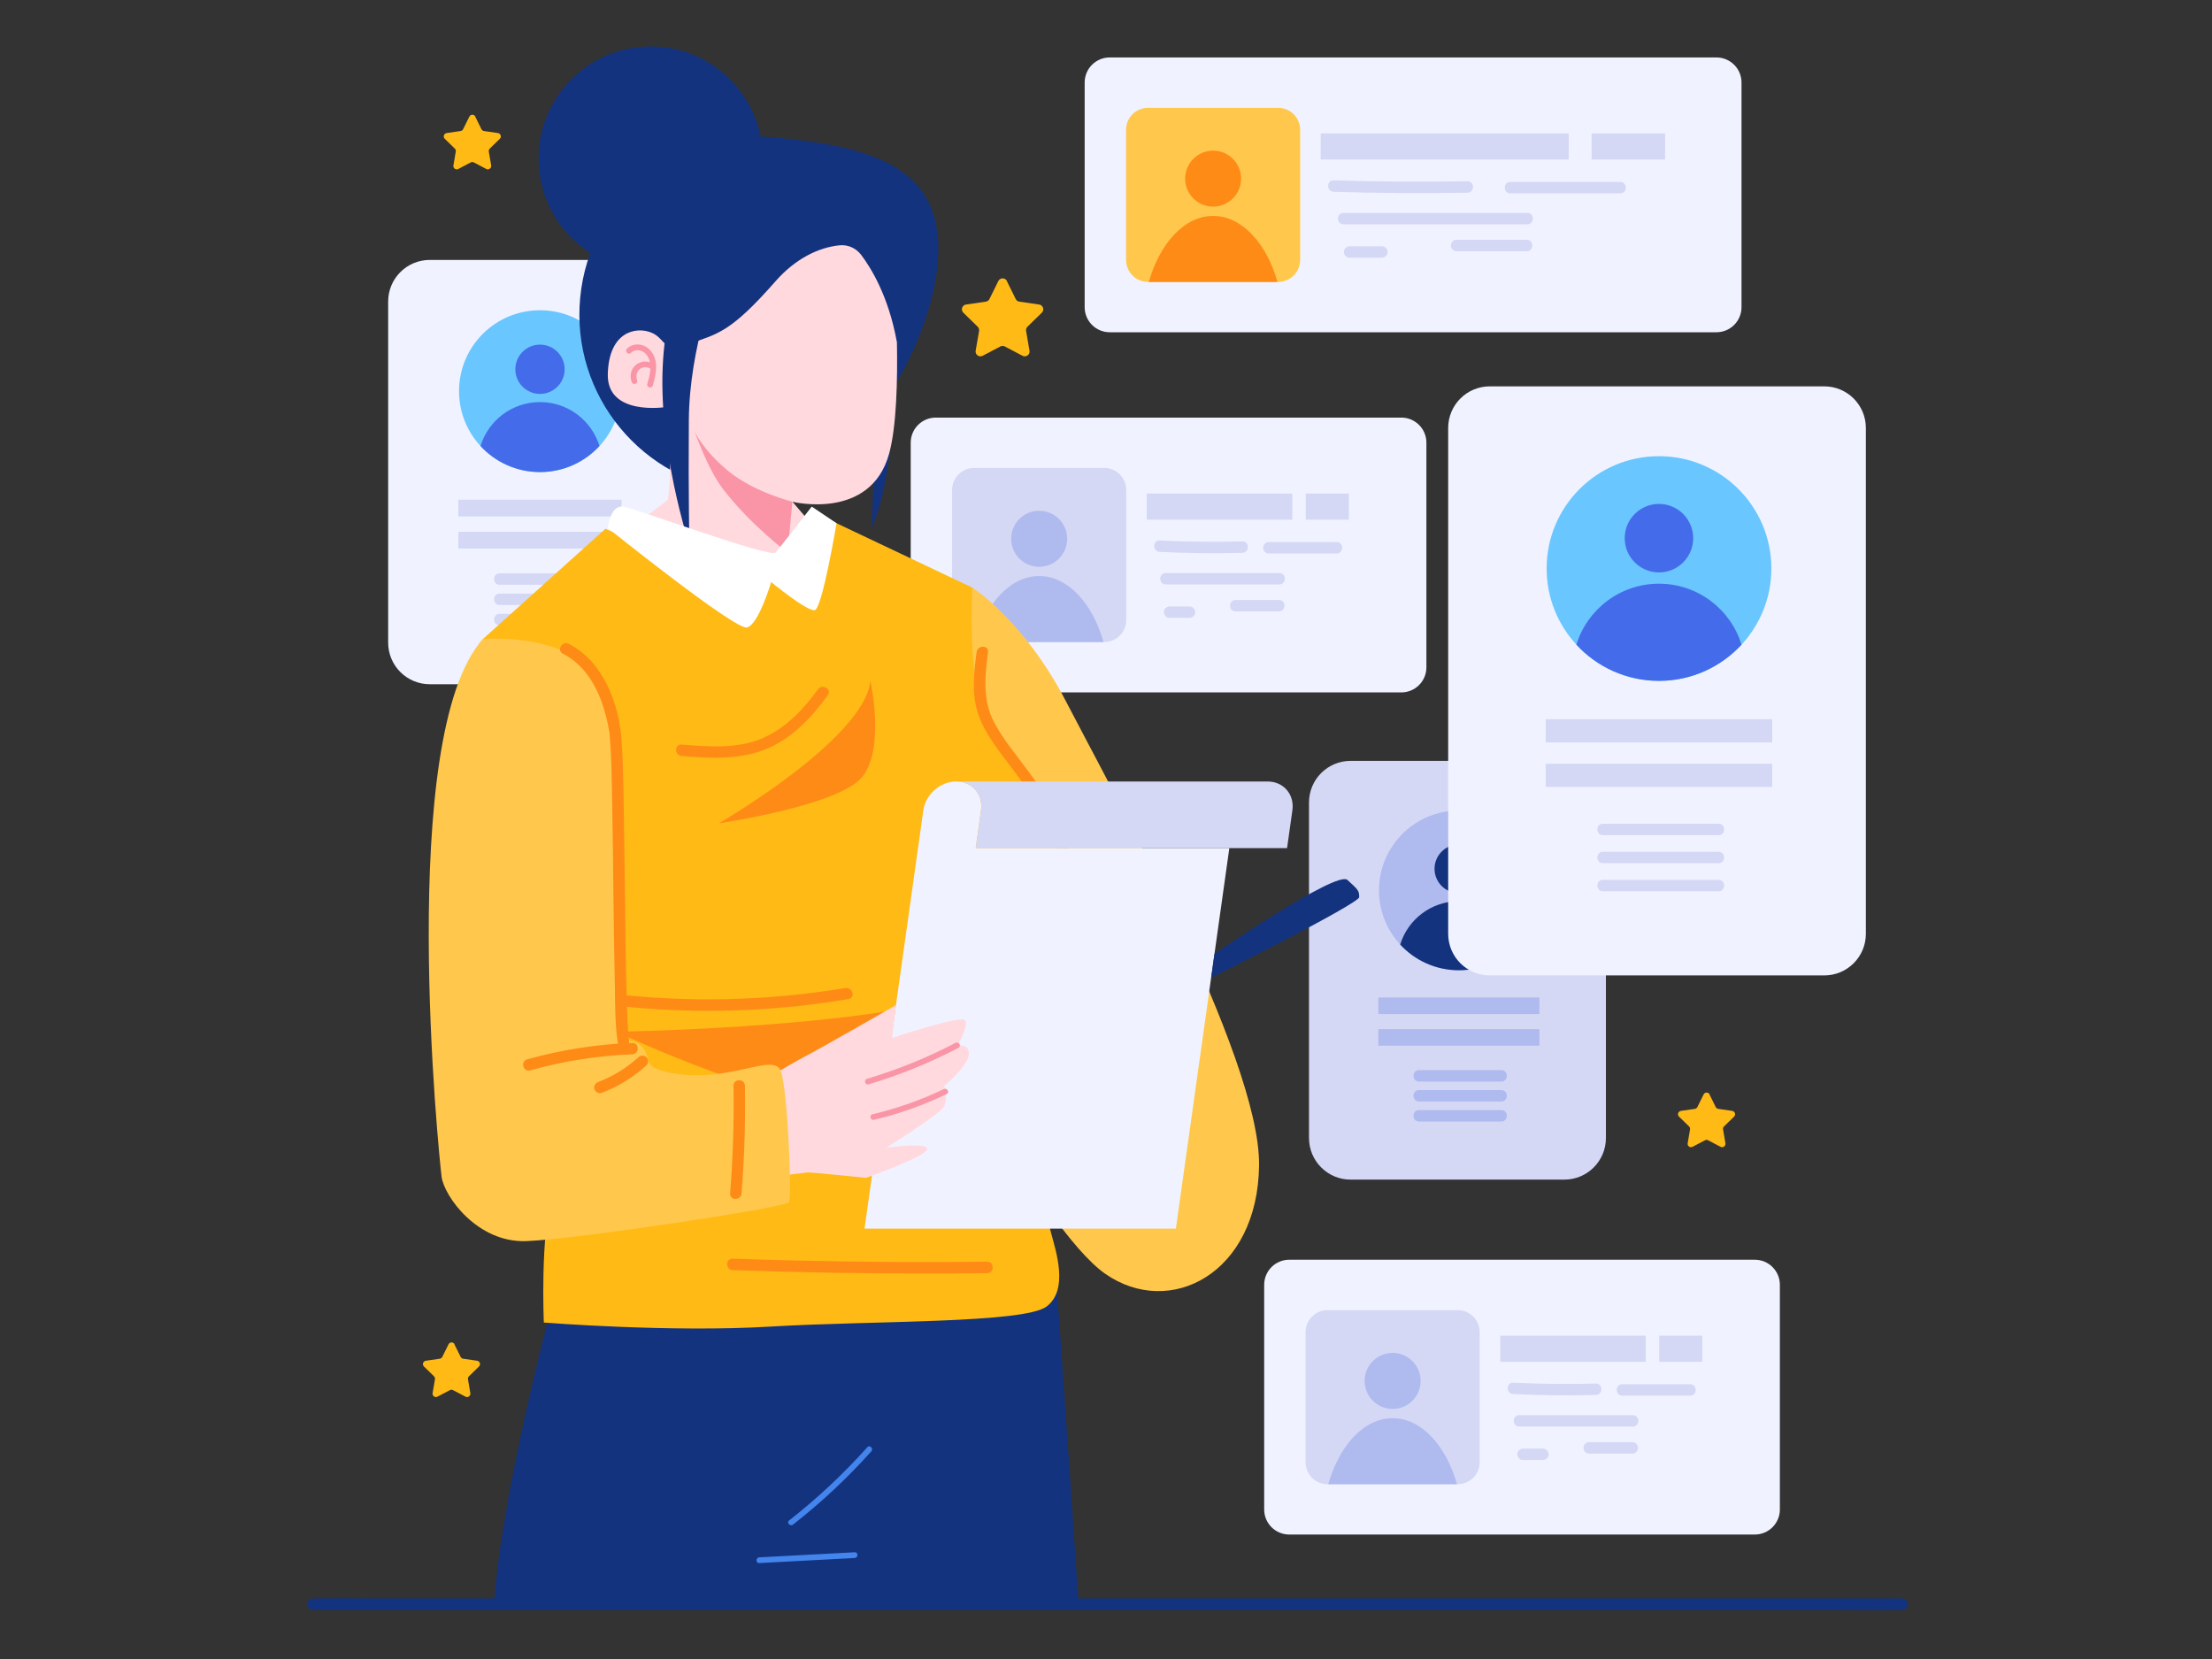 <?xml version="1.0" encoding="UTF-8"?> <svg xmlns="http://www.w3.org/2000/svg" width="640" height="480" viewBox="0 0 640 480" fill="none"><rect x="0" y="0" width="640" height="480" fill="#333333" stroke="none"/><g clip-path="url(#clip0_11_1209)"><path d="M187.318 75.206H124.346C117.698 75.206 112.308 80.595 112.308 87.243V185.93C112.308 192.578 117.698 197.968 124.346 197.968H187.318C193.966 197.968 199.356 192.578 199.356 185.93V87.243C199.356 80.595 193.966 75.206 187.318 75.206Z" fill="#F0F3FF"></path><path d="M179.658 113.175C179.658 119.299 177.304 124.881 173.446 129.048C169.168 133.68 163.045 136.587 156.236 136.587C149.426 136.587 143.292 133.68 139.025 129.048C135.167 124.87 132.813 119.299 132.813 113.175C132.813 100.243 143.292 89.764 156.236 89.764C169.179 89.764 179.658 100.243 179.658 113.175Z" fill="#69C6FF"></path><path d="M156.235 113.971C160.173 113.971 163.365 110.779 163.365 106.842C163.365 102.904 160.173 99.712 156.235 99.712C152.298 99.712 149.106 102.904 149.106 106.842C149.106 110.779 152.298 113.971 156.235 113.971Z" fill="#446BEA"></path><path d="M173.446 129.048C169.168 133.68 163.044 136.587 156.235 136.587C149.426 136.587 143.292 133.68 139.025 129.048C141.28 121.686 148.133 116.336 156.235 116.336C164.338 116.336 171.191 121.686 173.446 129.048Z" fill="#446BEA"></path><path d="M179.846 144.578H132.614V149.431H179.846V144.578Z" fill="#D4D8F5"></path><path d="M179.846 153.853H132.614V158.705H179.846V153.853Z" fill="#D4D8F5"></path><path d="M144.552 169.206H168.671C170.804 169.206 170.804 165.89 168.671 165.89H144.552C142.418 165.89 142.418 169.206 144.552 169.206Z" fill="#D4D8F5"></path><path d="M144.552 175.053H168.671C170.804 175.053 170.804 171.737 168.671 171.737H144.552C142.418 171.737 142.418 175.053 144.552 175.053Z" fill="#D4D8F5"></path><path d="M144.552 180.912H168.671C170.804 180.912 170.804 177.596 168.671 177.596H144.552C142.418 177.596 142.418 180.912 144.552 180.912Z" fill="#D4D8F5"></path><path d="M452.606 220.142H390.772C384.123 220.142 378.734 225.531 378.734 232.179V329.263C378.734 335.911 384.123 341.301 390.772 341.301H452.606C459.254 341.301 464.643 335.911 464.643 329.263V232.179C464.643 225.531 459.254 220.142 452.606 220.142Z" fill="#D4D8F5"></path><path d="M445.211 257.613C445.211 263.66 442.889 269.164 439.076 273.287C434.853 277.864 428.807 280.726 422.098 280.726C415.388 280.726 409.331 277.864 405.119 273.287C401.317 269.164 398.984 263.66 398.984 257.613C398.984 244.846 409.331 234.511 422.098 234.511C434.865 234.511 445.211 244.857 445.211 257.613Z" fill="#AFBAEF"></path><path d="M422.098 258.409C425.986 258.409 429.139 255.257 429.139 251.368C429.139 247.479 425.986 244.327 422.098 244.327C418.209 244.327 415.056 247.479 415.056 251.368C415.056 255.257 418.209 258.409 422.098 258.409Z" fill="#13337E"></path><path d="M439.076 273.287C434.853 277.863 428.807 280.726 422.098 280.726C415.388 280.726 409.331 277.863 405.119 273.287C407.341 266.025 414.106 260.741 422.098 260.741C430.089 260.741 436.854 266.014 439.076 273.287Z" fill="#13337E"></path><path d="M445.399 288.607H398.785V293.394H445.399V288.607Z" fill="#AFBAEF"></path><path d="M445.399 297.76H398.785V302.546H445.399V297.76Z" fill="#AFBAEF"></path><path d="M410.569 312.937H434.367C436.501 312.937 436.501 309.621 434.367 309.621H410.569C408.435 309.621 408.435 312.937 410.569 312.937Z" fill="#AFBAEF"></path><path d="M410.569 318.707H434.367C436.501 318.707 436.501 315.391 434.367 315.391H410.569C408.435 315.391 408.435 318.707 410.569 318.707Z" fill="#AFBAEF"></path><path d="M410.569 324.488H434.367C436.501 324.488 436.501 321.172 434.367 321.172H410.569C408.435 321.172 408.435 324.488 410.569 324.488Z" fill="#AFBAEF"></path><path d="M405.451 120.824H270.751C266.746 120.824 263.5 124.071 263.5 128.075V193.082C263.5 197.087 266.746 200.333 270.751 200.333H405.451C409.456 200.333 412.702 197.087 412.702 193.082V128.075C412.702 124.071 409.456 120.824 405.451 120.824Z" fill="#F0F3FF"></path><path d="M319.487 135.382H281.838C278.322 135.382 275.471 138.232 275.471 141.749V179.397C275.471 182.914 278.322 185.764 281.838 185.764H319.487C323.003 185.764 325.854 182.914 325.854 179.397V141.749C325.854 138.232 323.003 135.382 319.487 135.382Z" fill="#D4D8F5"></path><path d="M300.662 163.989C305.137 163.989 308.765 160.361 308.765 155.886C308.765 151.412 305.137 147.784 300.662 147.784C296.188 147.784 292.56 151.412 292.56 155.886C292.56 160.361 296.188 163.989 300.662 163.989Z" fill="#AFBAEF"></path><path d="M319.288 185.765H282.037C285.254 174.501 292.383 166.664 300.662 166.664C308.942 166.664 316.082 174.501 319.288 185.765Z" fill="#AFBAEF"></path><path d="M373.915 142.788H331.789V150.371H373.915V142.788Z" fill="#D4D8F5"></path><path d="M390.274 142.788H377.784V150.371H390.274V142.788Z" fill="#D4D8F5"></path><path d="M335.548 159.689C343.517 160.076 351.487 160.165 359.457 159.955C361.59 159.899 361.59 156.583 359.457 156.639C351.487 156.849 343.506 156.76 335.548 156.373C333.414 156.274 333.425 159.59 335.548 159.689Z" fill="#D4D8F5"></path><path d="M367.095 160.142C373.65 160.142 380.193 160.142 386.748 160.142C388.881 160.142 388.881 156.826 386.748 156.826C380.193 156.826 373.65 156.826 367.095 156.826C364.961 156.826 364.961 160.142 367.095 160.142Z" fill="#D4D8F5"></path><path d="M337.294 169.096C348.248 169.096 359.202 169.096 370.157 169.096C372.29 169.096 372.29 165.78 370.157 165.78C359.202 165.78 348.248 165.78 337.294 165.78C335.161 165.78 335.161 169.096 337.294 169.096Z" fill="#D4D8F5"></path><path d="M338.388 178.779C340.312 178.779 342.246 178.779 344.17 178.779C345.032 178.779 345.872 178.016 345.828 177.121C345.783 176.226 345.098 175.463 344.17 175.463C342.246 175.463 340.312 175.463 338.388 175.463C337.526 175.463 336.686 176.226 336.73 177.121C336.775 178.016 337.46 178.779 338.388 178.779Z" fill="#D4D8F5"></path><path d="M357.489 176.9H370.046C372.179 176.9 372.179 173.583 370.046 173.583H357.489C355.356 173.583 355.356 176.9 357.489 176.9Z" fill="#D4D8F5"></path><path d="M496.621 16.622H321.078C317.074 16.622 313.827 19.868 313.827 23.873V88.879C313.827 92.884 317.074 96.13 321.078 96.13H496.621C500.626 96.13 503.872 92.884 503.872 88.879V23.873C503.872 19.868 500.626 16.622 496.621 16.622Z" fill="#F0F3FF"></path><path d="M369.814 31.19H332.165C328.649 31.19 325.798 34.041 325.798 37.557V75.206C325.798 78.722 328.649 81.573 332.165 81.573H369.814C373.33 81.573 376.181 78.722 376.181 75.206V37.557C376.181 34.041 373.33 31.19 369.814 31.19Z" fill="#FFC84D"></path><path d="M350.99 59.786C355.464 59.786 359.092 56.159 359.092 51.684C359.092 47.209 355.464 43.581 350.99 43.581C346.515 43.581 342.887 47.209 342.887 51.684C342.887 56.159 346.515 59.786 350.99 59.786Z" fill="#FF8B17"></path><path d="M369.626 81.573H332.375C335.592 70.309 342.721 62.472 351.001 62.472C359.28 62.472 366.421 70.309 369.626 81.573Z" fill="#FF8B17"></path><path d="M453.888 38.585H382.117V46.168H453.888V38.585Z" fill="#D4D8F5"></path><path d="M481.776 38.585H460.487V46.168H481.776V38.585Z" fill="#D4D8F5"></path><path d="M385.875 55.497C398.774 55.895 411.685 55.984 424.596 55.763C426.729 55.729 426.729 52.413 424.596 52.446C411.685 52.667 398.774 52.579 385.875 52.181C383.742 52.115 383.742 55.431 385.875 55.497Z" fill="#D4D8F5"></path><path d="M436.976 55.951C447.587 55.951 458.188 55.951 468.799 55.951C470.933 55.951 470.933 52.635 468.799 52.635C458.188 52.635 447.587 52.635 436.976 52.635C434.842 52.635 434.842 55.951 436.976 55.951Z" fill="#D4D8F5"></path><path d="M388.705 64.903C406.446 64.903 424.176 64.903 441.917 64.903C444.05 64.903 444.05 61.587 441.917 61.587C424.176 61.587 406.446 61.587 388.705 61.587C386.571 61.587 386.571 64.903 388.705 64.903Z" fill="#D4D8F5"></path><path d="M390.473 74.575C393.601 74.575 396.718 74.575 399.847 74.575C400.709 74.575 401.549 73.813 401.505 72.917C401.46 72.022 400.775 71.259 399.847 71.259C396.718 71.259 393.601 71.259 390.473 71.259C389.611 71.259 388.771 72.022 388.815 72.917C388.859 73.813 389.545 74.575 390.473 74.575Z" fill="#D4D8F5"></path><path d="M421.412 72.697H441.74C443.873 72.697 443.873 69.381 441.74 69.381H421.412C419.279 69.381 419.279 72.697 421.412 72.697Z" fill="#D4D8F5"></path><path d="M507.719 364.48H373.02C369.015 364.48 365.768 367.726 365.768 371.731V436.738C365.768 440.742 369.015 443.989 373.02 443.989H507.719C511.724 443.989 514.97 440.742 514.97 436.738V371.731C514.97 367.726 511.724 364.48 507.719 364.48Z" fill="#F0F3FF"></path><path d="M421.755 379.049H384.106C380.59 379.049 377.739 381.899 377.739 385.416V423.064C377.739 426.581 380.59 429.431 384.106 429.431H421.755C425.271 429.431 428.122 426.581 428.122 423.064V385.416C428.122 381.899 425.271 379.049 421.755 379.049Z" fill="#D4D8F5"></path><path d="M402.931 407.645C407.405 407.645 411.033 404.017 411.033 399.542C411.033 395.067 407.405 391.44 402.931 391.44C398.456 391.44 394.828 395.067 394.828 399.542C394.828 404.017 398.456 407.645 402.931 407.645Z" fill="#AFBAEF"></path><path d="M421.556 429.431H384.305C387.522 418.168 394.651 410.331 402.931 410.331C411.21 410.331 418.35 418.168 421.556 429.431Z" fill="#AFBAEF"></path><path d="M476.183 386.443H434.058V394.026H476.183V386.443Z" fill="#D4D8F5"></path><path d="M492.543 386.443H480.052V394.026H492.543V386.443Z" fill="#D4D8F5"></path><path d="M437.816 403.355C445.786 403.742 453.755 403.831 461.725 403.621C463.858 403.565 463.858 400.249 461.725 400.305C453.755 400.515 445.775 400.426 437.816 400.039C435.683 399.94 435.694 403.256 437.816 403.355Z" fill="#D4D8F5"></path><path d="M469.363 403.809C475.918 403.809 482.462 403.809 489.016 403.809C491.15 403.809 491.15 400.493 489.016 400.493C482.462 400.493 475.918 400.493 469.363 400.493C467.23 400.493 467.23 403.809 469.363 403.809Z" fill="#D4D8F5"></path><path d="M439.562 412.762C450.517 412.762 461.471 412.762 472.425 412.762C474.558 412.762 474.558 409.446 472.425 409.446C461.471 409.446 450.517 409.446 439.562 409.446C437.429 409.446 437.429 412.762 439.562 412.762Z" fill="#D4D8F5"></path><path d="M440.657 422.434C442.58 422.434 444.514 422.434 446.438 422.434C447.3 422.434 448.14 421.672 448.096 420.776C448.052 419.881 447.366 419.118 446.438 419.118C444.514 419.118 442.58 419.118 440.657 419.118C439.795 419.118 438.954 419.881 438.999 420.776C439.043 421.672 439.728 422.434 440.657 422.434Z" fill="#D4D8F5"></path><path d="M459.757 420.566H472.314C474.448 420.566 474.448 417.25 472.314 417.25H459.757C457.624 417.25 457.624 420.566 459.757 420.566Z" fill="#D4D8F5"></path><path d="M281.352 170.013C281.352 170.013 296.396 179.652 308.389 202.876C320.382 226.099 364.597 305.63 364.287 337.089C363.978 368.537 338.444 381.591 319.763 368.537C301.082 355.493 265.269 285.866 265.269 285.866L281.352 170.013Z" fill="#FFC84D"></path><path d="M259.255 97.534C259.255 97.534 259.045 118.547 257.266 132.21C255.486 145.872 252.203 152.758 252.203 152.758L254.591 86.978L259.255 97.534Z" fill="#13337E"></path><path d="M188.258 78.301C206.169 78.301 220.689 63.781 220.689 45.87C220.689 27.959 206.169 13.438 188.258 13.438C170.346 13.438 155.826 27.959 155.826 45.87C155.826 63.781 170.346 78.301 188.258 78.301Z" fill="#13337E"></path><path d="M271.249 76.621C268.507 104.94 242.498 145.021 214.179 142.279C185.859 139.538 165.134 114.369 167.875 86.05C170.616 57.73 195.785 37.005 224.105 39.746C252.424 42.487 274.001 48.301 271.26 76.621H271.249Z" fill="#13337E"></path><path d="M147.669 188.462C147.669 188.462 150.366 200.256 150.366 200.334C150.068 202.843 153.682 209.829 182.665 221.004C212.499 232.511 226.526 250.771 243.526 231.803C260.516 212.846 239.713 198.477 239.713 198.477L246.986 212.283L246.135 164.885L229.289 145.176C229.289 145.176 251.872 150.769 257.255 131.237C259.41 123.389 259.709 110.014 259.51 99.049C259.488 98.95 259.476 98.861 259.454 98.762C257.056 85.696 252.071 77.583 249.13 73.703C247.66 71.791 245.328 70.73 242.94 70.973C236.905 71.548 230.118 74.842 224.392 81.363C211.205 96.418 207.491 96.562 199.511 99.458C191.508 102.354 192.79 97.977 188.424 96.219C184.058 94.462 176.209 95.855 175.856 108.157C175.491 120.46 192.547 117.785 192.547 117.785C192.547 117.785 193.32 120.018 193.785 129.237C194.238 138.455 193.221 144.601 193.221 144.601C193.221 144.601 174.54 159.048 171.467 160.22C167.61 161.668 159.883 172.932 156.302 174.988L145.414 181.233L144.861 194.42L147.702 188.473L147.669 188.462Z" fill="#FFD9DE"></path><path d="M229.267 145.165C229.267 145.165 218.269 142.478 210.752 136.311C203.236 130.143 200.981 124.804 200.981 124.804C200.981 124.804 204.706 135.692 209.238 141.561C217.307 152.029 227.874 159.866 227.874 159.866L229.267 145.165Z" fill="#F995A6"></path><path d="M182.554 102.1C183.217 101.403 184.201 101.193 185.13 101.403C186.191 101.647 186.987 102.354 187.495 103.294C188.833 105.714 187.993 108.61 187.285 111.086C186.998 112.114 188.589 112.557 188.888 111.529C189.761 108.445 190.612 104.808 188.612 101.945C187.805 100.795 186.633 99.955 185.229 99.734C183.825 99.513 182.377 99.867 181.383 100.917C180.653 101.691 181.825 102.862 182.554 102.089V102.1Z" fill="#F995A6"></path><path d="M184.301 109.837C184.367 110.003 184.256 109.715 184.256 109.682C184.234 109.616 184.212 109.538 184.201 109.472C184.201 109.439 184.135 109.129 184.168 109.328C184.168 109.251 184.157 109.185 184.146 109.107C184.146 108.931 184.146 108.765 184.146 108.588C184.146 108.488 184.146 108.488 184.146 108.588C184.146 108.555 184.157 108.51 184.168 108.477C184.179 108.389 184.201 108.312 184.223 108.223C184.245 108.146 184.268 108.079 184.29 108.013C184.29 107.98 184.411 107.704 184.334 107.858C184.4 107.704 184.489 107.549 184.577 107.394C184.621 107.328 184.654 107.272 184.699 107.206C184.754 107.129 184.754 107.129 184.699 107.206C184.721 107.173 184.743 107.151 184.776 107.118C184.887 106.985 185.019 106.864 185.152 106.753C185.196 106.72 185.185 106.72 185.13 106.764C185.174 106.731 185.218 106.709 185.262 106.676C185.329 106.631 185.395 106.598 185.461 106.554C185.483 106.543 185.771 106.41 185.616 106.477C185.682 106.443 185.76 106.421 185.837 106.399C186.014 106.344 186.18 106.3 186.357 106.267C186.456 106.256 186.456 106.256 186.357 106.267C186.39 106.267 186.434 106.267 186.467 106.267C186.556 106.267 186.644 106.267 186.733 106.267C186.81 106.267 186.887 106.267 186.965 106.267C187.02 106.267 187.064 106.267 187.119 106.278C187.031 106.267 187.031 106.267 187.119 106.278C187.296 106.311 187.473 106.344 187.639 106.41C187.716 106.432 187.783 106.466 187.86 106.488C187.705 106.421 187.982 106.554 188.015 106.565C188.081 106.598 188.147 106.642 188.214 106.687C188.236 106.698 188.479 106.886 188.357 106.786C188.711 107.062 189.186 107.129 189.529 106.786C189.816 106.499 189.883 105.891 189.529 105.614C188.335 104.653 186.677 104.321 185.218 104.874C183.759 105.427 182.775 106.631 182.532 108.124C182.388 109.019 182.488 109.859 182.853 110.688C183.03 111.097 183.637 111.197 183.991 110.987C184.411 110.743 184.467 110.268 184.29 109.848L184.301 109.837Z" fill="#F995A6"></path><path d="M207.546 80.512C207.546 80.512 199.466 100.066 199.3 121.565C199.135 143.064 199.466 157.611 199.466 157.611C199.466 157.611 190.093 129.645 191.872 103.791C193.652 77.925 203.667 72.597 207.546 80.512Z" fill="#13337E"></path><path d="M312.07 464.14H142.938C143.037 462.725 143.137 461.354 143.27 460.039C146.431 425.242 161.652 370.095 161.652 370.095L226.935 355.306L304.852 359.407C304.852 359.407 308.908 416.2 312.07 464.14Z" fill="#13337E"></path><path d="M250.943 418.731C244.035 426.447 236.463 433.543 228.305 439.921C227.465 440.573 228.648 441.745 229.477 441.093C237.634 434.715 245.206 427.618 252.115 419.903C252.822 419.107 251.651 417.935 250.943 418.731Z" fill="#4384ED"></path><path d="M219.683 452.246C228.88 451.759 238.088 451.262 247.284 450.776C248.345 450.72 248.357 449.062 247.284 449.118C238.088 449.604 228.88 450.101 219.683 450.588C218.622 450.643 218.611 452.301 219.683 452.246Z" fill="#4384ED"></path><path d="M304.012 356.367C305.482 361.938 309.284 373.024 302.851 377.988C296.418 382.951 252.004 382.088 223.088 383.813C194.172 385.581 157.352 382.652 157.352 382.652C157.352 382.652 156.191 357.251 159.983 344.672C163.785 332.115 167.002 308.46 167.002 306.692C167.002 306.692 167.002 306.614 166.946 306.437C166.615 303.376 163.144 273.597 161.32 266.246C159.375 258.476 138.671 186.141 138.671 186.141C138.671 186.141 139.732 184.925 139.71 184.903C154.146 171.937 175.17 152.98 175.17 152.98C175.17 152.98 216.644 171.716 225.719 167.924C234.783 164.122 236.861 148.934 236.861 148.934C236.861 148.934 271.271 165.238 281.352 170.024V170.047C281.352 170.047 279.649 196 285.231 207.828C290.858 219.633 307.084 231.682 308.146 248.549C309.207 265.384 306.454 271.95 306.454 271.95C306.454 271.95 295.843 308.77 295.843 311.4C295.843 314.031 302.552 350.829 304.023 356.378L304.012 356.367Z" fill="#FFBA15"></path><path d="M236.673 199.427C232.539 205.175 227.421 210.569 220.844 213.487C213.449 216.759 205.048 216.041 197.211 215.422C195.089 215.256 195.1 218.572 197.211 218.738C205.734 219.423 214.521 219.932 222.513 216.361C229.599 213.189 235.07 207.319 239.525 201.118C240.774 199.383 237.9 197.725 236.662 199.449L236.673 199.427Z" fill="#FF8B17"></path><path d="M282.556 188.683C281.783 194.652 281.042 200.908 283.054 206.723C284.922 212.139 288.614 216.715 292.007 221.247C295.357 225.724 298.761 230.201 301.491 235.097C304.222 239.994 306.167 245.72 306.974 251.523C307.902 258.277 307.637 265.152 307.35 271.939C307.261 274.072 310.577 274.072 310.666 271.939C311.174 260.079 311.296 247.964 306.178 236.965C303.824 231.892 300.596 227.293 297.28 222.806C293.964 218.318 290.161 213.83 287.542 208.801C284.237 202.467 284.977 195.514 285.873 188.683C286.149 186.572 282.833 186.594 282.556 188.683Z" fill="#FF8B17"></path><path d="M295.699 272.138C285.552 278.704 273.968 282.904 261.941 284.208C259.841 284.441 259.819 287.757 261.941 287.525C274.554 286.154 286.713 281.898 297.379 275.001C299.159 273.84 297.501 270.977 295.71 272.138H295.699Z" fill="#FF8B17"></path><path d="M244.609 285.856C222.071 289.625 199.035 290.133 176.342 287.458C174.231 287.204 174.242 290.531 176.342 290.774C194.271 292.886 212.421 293.018 230.372 291.128C235.435 290.598 240.475 289.901 245.494 289.061C247.594 288.707 246.698 285.513 244.609 285.867V285.856Z" fill="#FF8B17"></path><path d="M297.811 275.111C289.443 286.254 281.219 297.484 273.128 308.814C271.89 310.549 274.764 312.207 275.991 310.483C284.082 299.153 292.317 287.912 300.673 276.781C301.956 275.078 299.082 273.42 297.811 275.111Z" fill="#FF8B17"></path><path d="M295.5 311.046C294.925 311.632 294.34 312.229 293.765 312.815C293.599 312.97 293.489 313.147 293.422 313.346C293.323 313.545 293.267 313.755 293.278 313.987C293.278 314.219 293.323 314.429 293.422 314.628C293.489 314.838 293.599 315.015 293.765 315.158C294.085 315.446 294.494 315.667 294.937 315.645C295.379 315.623 295.799 315.479 296.108 315.158C296.683 314.573 297.269 313.976 297.844 313.39C298.009 313.235 298.12 313.058 298.186 312.859C298.286 312.66 298.341 312.45 298.33 312.218C298.33 311.986 298.286 311.776 298.186 311.577C298.12 311.367 298.009 311.19 297.844 311.046C297.523 310.759 297.114 310.538 296.672 310.56C296.23 310.582 295.81 310.726 295.5 311.046Z" fill="#FF8B17"></path><path d="M285.618 365.044C266.473 365.265 247.329 365.132 228.195 364.657C222.789 364.524 217.395 364.358 211.99 364.17C209.857 364.093 209.857 367.409 211.99 367.486C231.124 368.161 250.258 368.492 269.403 368.47C274.808 368.47 280.213 368.426 285.618 368.371C287.752 368.349 287.752 365.032 285.618 365.055V365.044Z" fill="#FF8B17"></path><path d="M285.618 284.717C285.618 284.717 258.835 311.887 245.051 317.59C231.268 323.283 178.243 298.523 178.243 298.523C178.243 298.523 263.5 297.207 285.618 284.717Z" fill="#FF8B17"></path><path d="M251.827 196.995C251.827 196.995 256.227 216.494 249.44 224.828C242.642 233.152 208.022 238.192 208.022 238.192C208.022 238.192 250.059 213.874 251.827 196.995Z" fill="#FF8B17"></path><path d="M175.867 152.77C175.867 152.77 176.508 145.817 180.554 146.624C184.599 147.431 222.878 161.48 224.359 159.877C225.84 158.274 234.86 146.569 234.86 146.569L242.034 151.388C242.034 151.388 237.911 176.049 235.744 176.535C233.578 177.021 223.121 168.41 223.121 168.41C223.121 168.41 219.507 180.735 216.113 181.553C212.72 182.36 175.867 152.781 175.867 152.781V152.77Z" fill="white"></path><path d="M340.212 355.494L355.687 245.366H282.302L283.839 234.445C284.491 229.836 281.274 226.1 276.665 226.1C272.056 226.1 267.789 229.836 267.148 234.445L250.136 355.482H340.212V355.494Z" fill="#F0F3FF"></path><path d="M372.389 245.377L373.926 234.456C374.578 229.846 371.361 226.11 366.752 226.11H276.676C281.285 226.11 284.502 229.846 283.85 234.456L282.313 245.377H372.389Z" fill="#D4D8F5"></path><path d="M212.908 317.424C212.908 317.424 227.918 308.25 233.18 305.52C238.43 302.789 259.233 290.807 259.233 290.807L258.062 300.313C258.062 300.313 277.892 293.736 279.185 295.151C280.467 296.566 277.085 302.469 277.085 302.469C277.085 302.469 280.655 301.872 280.291 305.254C279.926 308.637 273.161 314.219 273.161 314.219C273.161 314.219 274.432 318.021 273.028 320.32C271.625 322.62 256.393 332.081 256.393 332.081C256.393 332.081 268.342 330.357 268.231 332.479C268.121 334.602 250.567 340.792 250.567 340.792C250.567 340.792 235.203 339.189 233.788 339.233C232.373 339.277 207.867 342.593 207.867 342.593L212.919 317.413L212.908 317.424Z" fill="#FFD9DE"></path><path d="M276.477 301.728C268.286 306.006 259.709 309.499 250.855 312.13C249.838 312.428 250.269 314.031 251.297 313.732C260.294 311.057 269.005 307.509 277.317 303.165C278.268 302.668 277.428 301.242 276.477 301.728Z" fill="#F995A6"></path><path d="M273.084 315.114C266.474 318.264 259.554 320.707 252.435 322.398C251.396 322.641 251.838 324.244 252.878 324.001C260.14 322.276 267.192 319.756 273.924 316.539C274.885 316.075 274.045 314.649 273.084 315.102V315.114Z" fill="#F995A6"></path><path d="M139.721 184.902C139.721 184.902 171.666 181.84 177.182 204.567C182.698 227.304 178.387 290.641 178.619 296.268C178.862 301.883 183.66 300.357 185.815 302.911C187.971 305.464 187.02 307.255 188.689 308.526C190.369 309.808 196.847 311.842 206.684 310.825C216.522 309.808 223.475 306.227 225.63 309.289C227.786 312.351 229.234 346.329 228.272 347.855C227.31 349.391 166.383 358.588 152.234 359.096C138.085 359.605 128.491 346.075 127.761 340.449C127.043 334.834 114.597 212.868 139.71 184.902H139.721Z" fill="#FFC84D"></path><path d="M182.93 301.739C172.65 302.126 162.437 303.728 152.533 306.492C150.477 307.066 151.35 310.261 153.417 309.686C163.056 307 172.938 305.431 182.93 305.055C185.052 304.977 185.063 301.661 182.93 301.739Z" fill="#FF8B17"></path><path d="M184.699 305.884C181.327 308.946 177.381 311.422 173.136 313.025C172.296 313.346 171.722 314.141 171.976 315.07C172.197 315.877 173.17 316.551 174.021 316.231C178.84 314.407 183.228 311.699 187.042 308.239C187.705 307.642 187.65 306.503 187.042 305.895C186.379 305.232 185.362 305.287 184.699 305.895V305.884Z" fill="#FF8B17"></path><path d="M212.222 314.141C212.399 324.543 212.067 334.933 211.238 345.301C211.073 347.424 214.389 347.412 214.555 345.301C215.384 334.933 215.715 324.543 215.538 314.141C215.505 312.008 212.189 312.008 212.222 314.141Z" fill="#FF8B17"></path><path d="M162.868 189.147C168.306 191.899 171.843 197.128 173.943 202.721C175.027 205.617 175.723 208.59 176.276 211.619C176.298 211.751 176.364 212.249 176.276 211.663C176.298 211.84 176.32 212.006 176.342 212.183C176.386 212.625 176.431 213.056 176.464 213.498C176.95 219.622 176.994 225.79 177.116 231.924C177.447 249.389 177.481 266.854 177.879 284.308C178.011 290.166 177.845 296.257 178.807 302.06C179.161 304.16 182.355 303.265 182.002 301.175C181.979 301.032 181.902 300.446 181.979 301.043C181.957 300.877 181.935 300.722 181.924 300.556C181.88 300.092 181.836 299.628 181.792 299.164C181.703 298.047 181.637 296.942 181.582 295.825C181.416 292.653 181.327 289.481 181.25 286.297C181.029 277.686 180.929 269.065 180.83 260.454C180.719 251.39 180.631 242.326 180.465 233.273C180.355 226.862 180.288 220.418 179.824 214.017C179.061 203.483 174.474 191.313 164.537 186.273C162.636 185.311 160.955 188.174 162.868 189.136V189.147Z" fill="#FF8B17"></path><path d="M351.399 275.951C351.399 275.951 386.715 251.777 389.832 254.584C392.949 257.392 393.259 257.701 393.259 259.57C393.259 261.438 350.426 282.904 350.426 282.904L351.399 275.962V275.951Z" fill="#13337E"></path><path d="M90.533 465.797H531.728C537.686 465.797 543.654 465.908 549.612 465.797C549.878 465.797 550.132 465.797 550.397 465.797C552.531 465.797 552.531 462.481 550.397 462.481H109.202C103.244 462.481 97.275 462.371 91.318 462.481C91.052 462.481 90.798 462.481 90.533 462.481C88.399 462.481 88.399 465.797 90.533 465.797Z" fill="#13337E"></path><path d="M527.815 111.783H431.04C424.392 111.783 419.003 117.172 419.003 123.82V270.181C419.003 276.829 424.392 282.219 431.04 282.219H527.815C534.463 282.219 539.852 276.829 539.852 270.181V123.82C539.852 117.172 534.463 111.783 527.815 111.783Z" fill="#F0F3FF"></path><path d="M512.505 164.486C512.505 172.998 509.233 180.735 503.883 186.527C497.948 192.961 489.436 196.995 479.997 196.995C470.557 196.995 462.034 192.961 456.11 186.527C450.76 180.735 447.488 172.987 447.488 164.486C447.488 146.535 462.034 131.989 479.997 131.989C497.959 131.989 512.505 146.535 512.505 164.486Z" fill="#69C6FF"></path><path d="M479.985 165.614C485.455 165.614 489.89 161.18 489.89 155.71C489.89 150.24 485.455 145.806 479.985 145.806C474.516 145.806 470.081 150.24 470.081 155.71C470.081 161.18 474.516 165.614 479.985 165.614Z" fill="#446BEA"></path><path d="M503.872 186.527C497.937 192.961 489.425 196.995 479.985 196.995C470.546 196.995 462.023 192.961 456.099 186.527C459.227 176.314 468.744 168.886 479.985 168.886C491.227 168.886 500.744 176.314 503.872 186.527Z" fill="#446BEA"></path><path d="M512.771 208.082H447.2V214.814H512.771V208.082Z" fill="#D4D8F5"></path><path d="M512.771 220.959H447.2V227.691H512.771V220.959Z" fill="#D4D8F5"></path><path d="M463.77 241.641H497.251C499.385 241.641 499.385 238.325 497.251 238.325H463.77C461.636 238.325 461.636 241.641 463.77 241.641Z" fill="#D4D8F5"></path><path d="M463.77 249.754H497.251C499.385 249.754 499.385 246.438 497.251 246.438H463.77C461.636 246.438 461.636 249.754 463.77 249.754Z" fill="#D4D8F5"></path><path d="M463.77 257.879H497.251C499.385 257.879 499.385 254.562 497.251 254.562H463.77C461.636 254.562 461.636 257.879 463.77 257.879Z" fill="#D4D8F5"></path><path d="M291.311 81.319L293.875 86.514C294.074 86.923 294.472 87.21 294.926 87.277L300.651 88.106C301.801 88.272 302.254 89.675 301.425 90.482L297.28 94.528C296.948 94.849 296.805 95.313 296.882 95.766L297.866 101.47C298.065 102.608 296.86 103.481 295.843 102.94L290.725 100.243C290.316 100.033 289.83 100.033 289.432 100.243L284.314 102.94C283.286 103.481 282.092 102.608 282.291 101.47L283.275 95.766C283.352 95.313 283.198 94.849 282.877 94.528L278.732 90.482C277.903 89.675 278.356 88.272 279.506 88.106L285.232 87.277C285.685 87.21 286.083 86.923 286.282 86.514L288.846 81.319C289.355 80.28 290.836 80.28 291.344 81.319H291.311Z" fill="#FFBA15"></path><path d="M494.61 316.662L496.411 320.299C496.555 320.586 496.831 320.785 497.152 320.829L501.175 321.415C501.982 321.537 502.303 322.52 501.717 323.084L498.81 325.914C498.578 326.135 498.478 326.466 498.534 326.776L499.219 330.777C499.352 331.573 498.511 332.181 497.804 331.805L494.212 329.915C493.924 329.76 493.582 329.76 493.305 329.915L489.713 331.805C488.994 332.181 488.154 331.573 488.298 330.777L488.983 326.776C489.039 326.455 488.928 326.135 488.707 325.914L485.8 323.084C485.214 322.52 485.535 321.537 486.341 321.415L490.365 320.829C490.686 320.785 490.962 320.586 491.106 320.299L492.907 316.662C493.261 315.932 494.3 315.932 494.665 316.662H494.61Z" fill="#FFBA15"></path><path d="M137.5 33.744L139.301 37.381C139.445 37.668 139.721 37.867 140.042 37.911L144.065 38.497C144.872 38.619 145.193 39.602 144.607 40.166L141.7 42.996C141.468 43.217 141.368 43.548 141.424 43.858L142.109 47.859C142.242 48.655 141.402 49.263 140.694 48.887L137.102 46.997C136.814 46.843 136.472 46.843 136.195 46.997L132.603 48.887C131.884 49.263 131.044 48.655 131.188 47.859L131.873 43.858C131.929 43.538 131.818 43.217 131.597 42.996L128.69 40.166C128.104 39.602 128.425 38.619 129.231 38.497L133.255 37.911C133.576 37.867 133.852 37.668 133.996 37.381L135.797 33.744C136.151 33.014 137.19 33.014 137.555 33.744H137.5Z" fill="#FFBA15"></path><path d="M131.475 388.952L133.277 392.589C133.421 392.876 133.697 393.075 134.018 393.12L138.041 393.705C138.848 393.827 139.169 394.811 138.583 395.375L135.676 398.204C135.444 398.425 135.344 398.757 135.399 399.066L136.085 403.068C136.217 403.864 135.377 404.472 134.67 404.096L131.077 402.206C130.79 402.051 130.447 402.051 130.171 402.206L126.579 404.096C125.86 404.472 125.02 403.864 125.164 403.068L125.849 399.066C125.904 398.746 125.794 398.425 125.573 398.204L122.666 395.375C122.08 394.811 122.4 393.827 123.207 393.705L127.231 393.12C127.551 393.075 127.828 392.876 127.971 392.589L129.773 388.952C130.127 388.223 131.166 388.223 131.531 388.952H131.475Z" fill="#FFBA15"></path></g><defs><clipPath id="clip0_11_1209"><rect width="463.07" height="452.403" fill="white" transform="translate(88.93 13.438)"></rect></clipPath></defs></svg> 